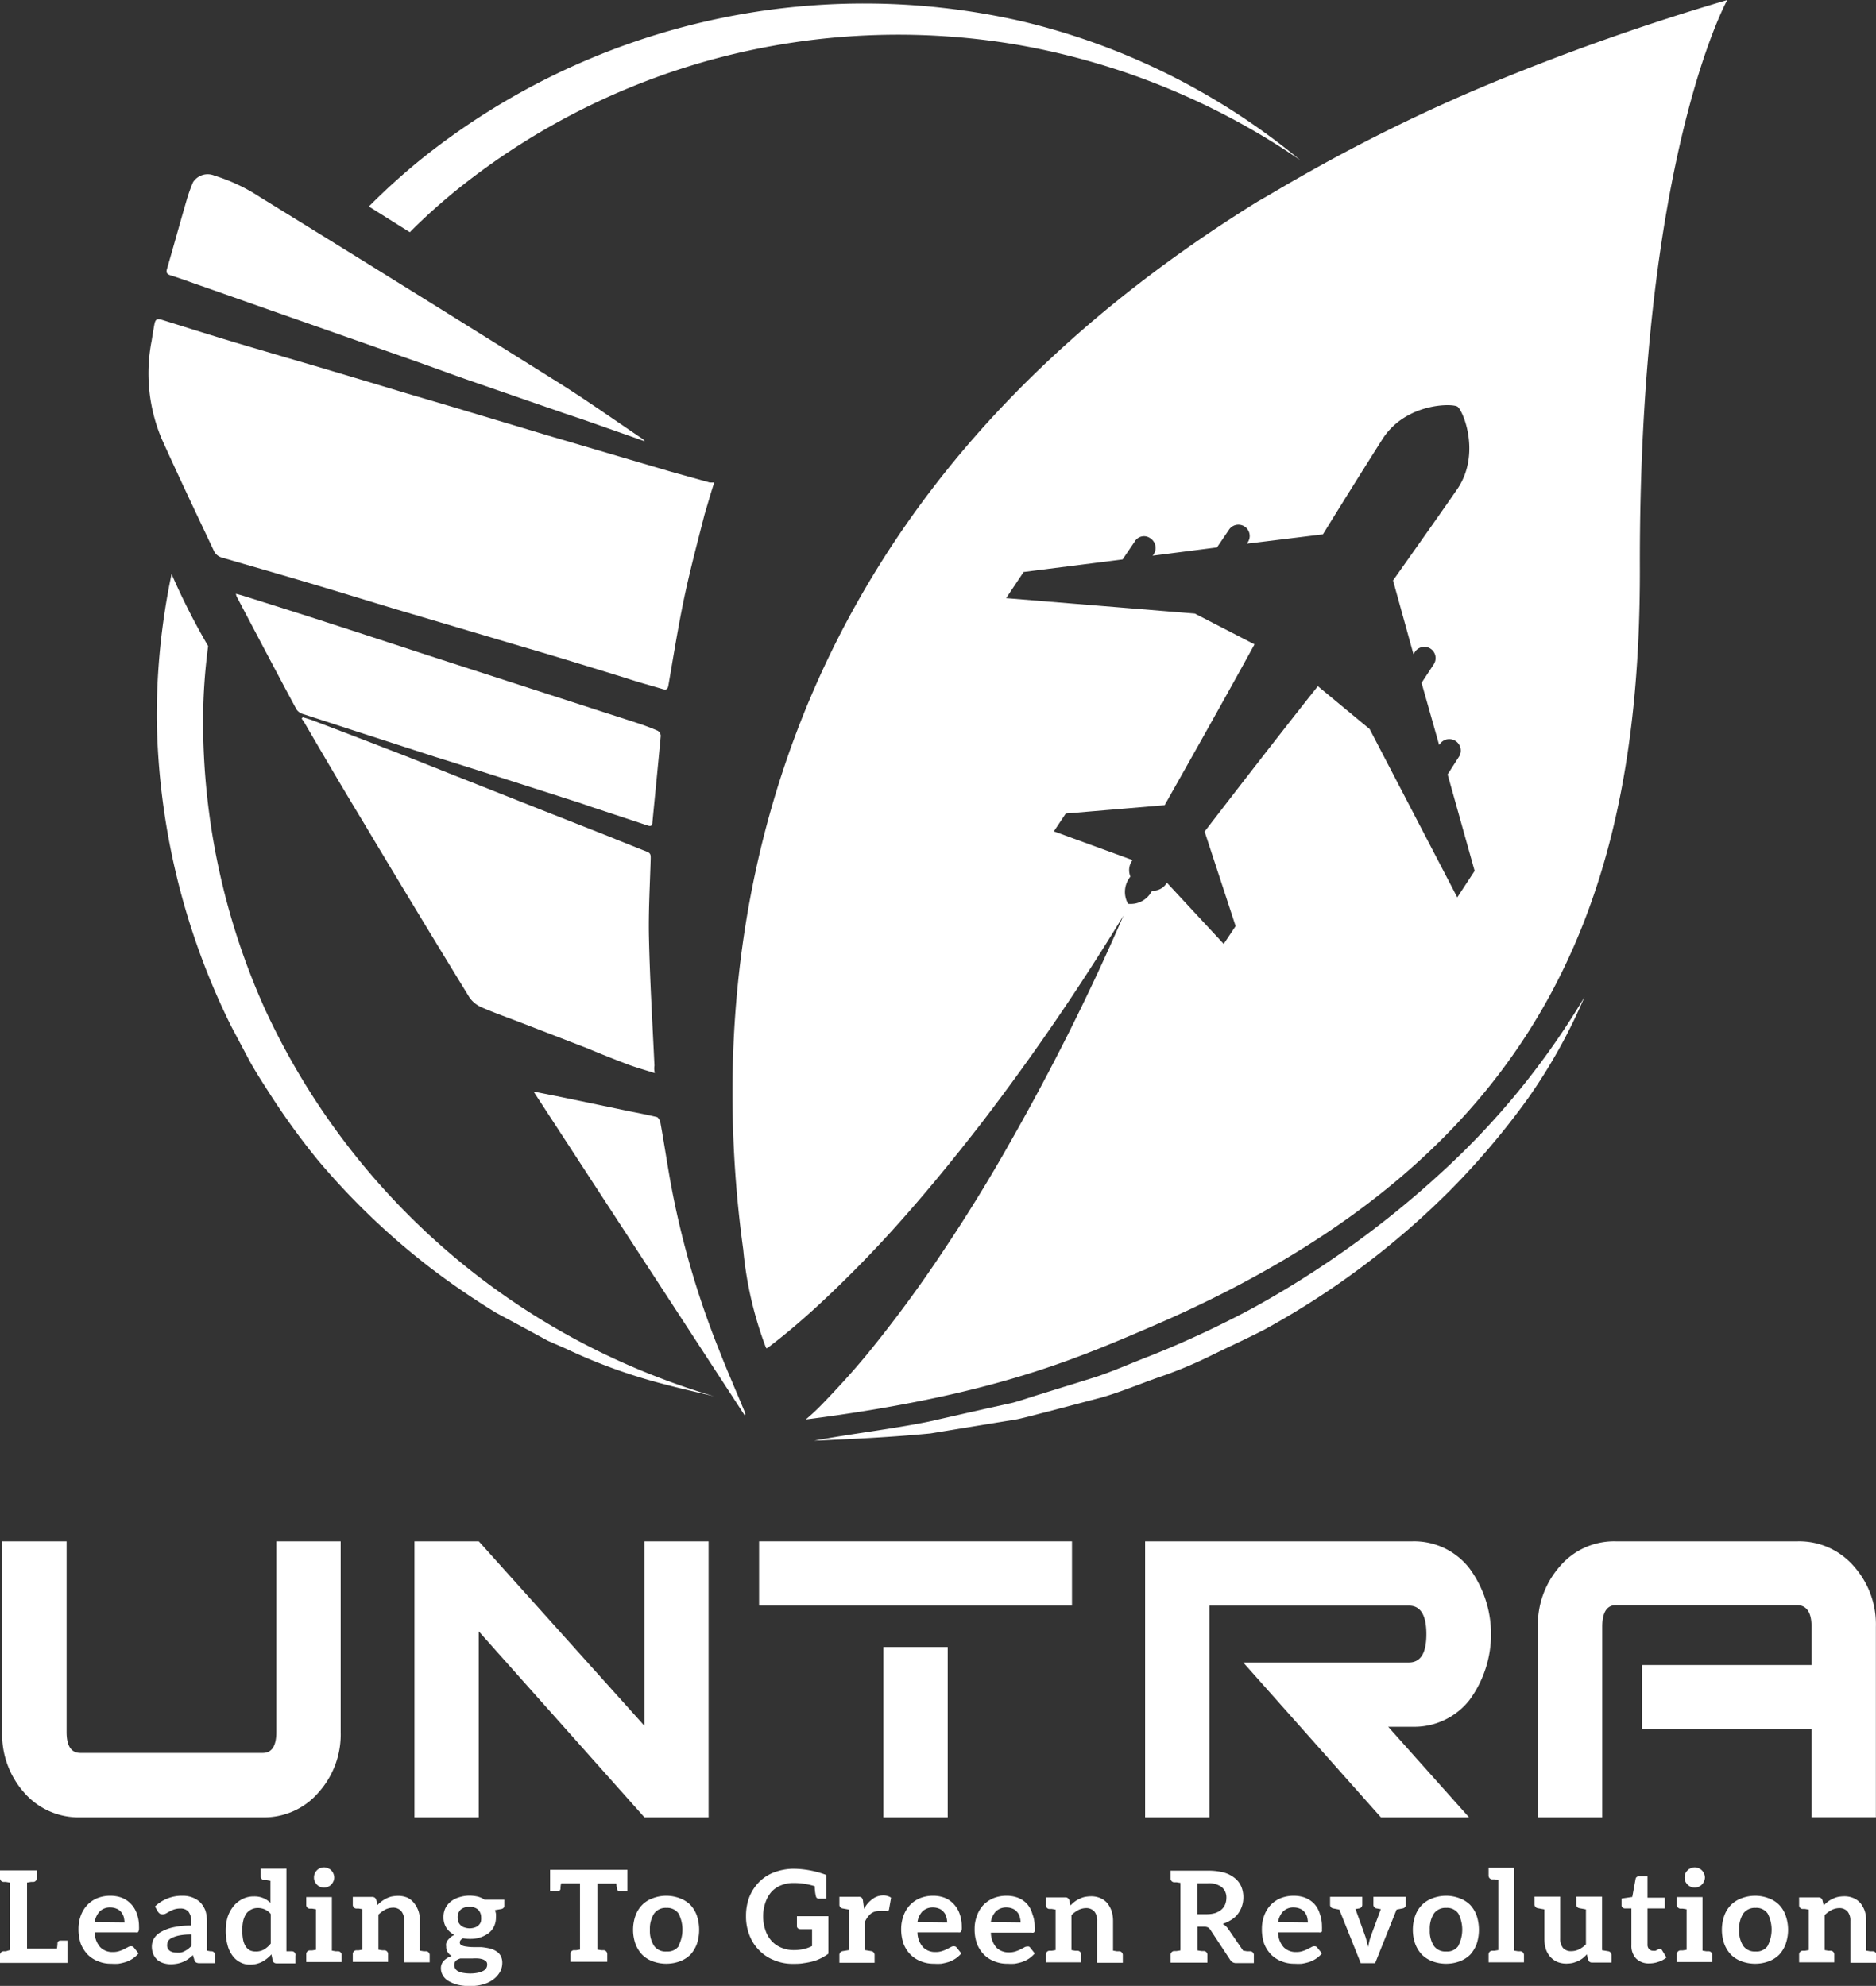 <svg xmlns="http://www.w3.org/2000/svg" viewBox="0 0 174.95 185.23"><rect x="0" y="0" width="174.95" height="185.23" fill="#333333" stroke="none"/><defs><style>.cls-1{fill:#fff;}</style></defs><g id="Layer_2" data-name="Layer 2"><g id="Layer_1-2" data-name="Layer 1"><path class="cls-1" d="M138.73,7.9a160.4,160.4,0,0,0-18,8.9c-1.17.66-2.31,1.36-3.45,2C104.07,27,94.23,36.07,87,45.5c-14.55,19-18.58,39.35-18.69,55.68a107.27,107.27,0,0,0,1,15.35,34.7,34.7,0,0,0,2.09,9.09l.08.15a3,3,0,0,0,.39-.27c1.47-1.12,2.89-2.34,4.28-3.61a112.36,112.36,0,0,0,8-8.18c2.57-2.9,5-5.89,7.41-9a218.48,218.48,0,0,0,13.21-19.31,218.38,218.38,0,0,1-10.54,21.1c-1.94,3.44-4,6.8-6.22,10.11a120.13,120.13,0,0,1-7.16,9.72c-1.28,1.55-2.67,3.08-4.12,4.58a20.19,20.19,0,0,1-1.59,1.49c17.14-2.21,24.75-5.45,32.16-8.63,36.42-15.62,45.64-39.72,45.63-70.55C152.8,14.82,161.08,0,161.08,0A219.9,219.9,0,0,0,138.73,7.9ZM136,45.47c-.54.81-3,4.31-6.09,8.67L131.81,61l.11-.14A1.05,1.05,0,1,1,133.68,62l-1.11,1.69,1.64,5.79.11-.14a1.07,1.07,0,0,1,1.77,1.19L135,72.23l2.52,9-1.62,2.47L127.73,68l-4.83-4c-4.22,5.3-10.56,13.56-10.56,13.56l2.89,8.82-1.11,1.66-5.3-5.71a1.5,1.5,0,0,1-1.39.75,2.21,2.21,0,0,1-2.23,1.22,2.26,2.26,0,0,1,.22-2.54,1.54,1.54,0,0,1,.2-1.54l-7.34-2.68,1.11-1.66,9.22-.78s5.14-9.07,8.38-15l-5.56-2.87-17.6-1.44,1.63-2.44,9.23-1.17,1.12-1.65a1,1,0,0,1,1.47-.32,1.07,1.07,0,0,1,.32,1.47l-.11.15,6-.77,1.12-1.65a1.05,1.05,0,1,1,1.76,1.16l-.08.14,7.08-.87c2.81-4.55,5.09-8.16,5.63-9,2.17-3.24,6.42-3.24,6.92-2.91S138.09,42.2,136,45.47Z"></path><path class="cls-1" d="M75.93,134.38c3.56-.67,7.15-1.07,10.67-1.78l5.25-1.19,2.63-.58c.86-.24,1.71-.54,2.57-.8l5.12-1.59c1.69-.56,3.33-1.3,5-1.94a93.59,93.59,0,0,0,9.69-4.51,90.27,90.27,0,0,0,17.33-12.42A72,72,0,0,0,147.76,93a51.49,51.49,0,0,1-5.3,9.5,71.92,71.92,0,0,1-7.05,8.35A76,76,0,0,1,117.94,124c-1.62.84-3.29,1.59-4.93,2.4a40.56,40.56,0,0,1-5.06,2.1c-1.72.61-3.41,1.32-5.16,1.83l-5.29,1.39c-.89.22-1.76.47-2.65.66l-2.7.44-5.38.88C83.16,134.05,79.53,134.22,75.93,134.38Z"></path><path class="cls-1" d="M66.58,45.09C66.28,46,66,47,65.7,48c-.66,2.59-1.35,5.17-1.9,7.79s-1,5.44-1.47,8.16c-.07.39-.25.41-.57.31-1.11-.33-2.23-.63-3.34-1-3.24-1-6.47-2-9.71-2.94l-6.3-1.87-5.3-1.57c-2.76-.83-5.51-1.68-8.27-2.5S23.39,52.79,20.67,52a1.18,1.18,0,0,1-.68-.53c-1.66-3.52-3.32-7-4.93-10.58a15.75,15.75,0,0,1-.92-9.1c.08-.5.16-1,.25-1.49s.2-.63.77-.45c1.86.58,3.73,1.17,5.6,1.74s3.64,1.08,5.46,1.62c1.6.47,3.2.93,4.79,1.41,2.31.68,4.61,1.38,6.91,2.07,1.86.55,3.72,1.09,5.57,1.65L51,40.59,62.58,44l3.59,1a2.84,2.84,0,0,0,.42,0Z"></path><path class="cls-1" d="M61.06,100.09c-.87-.28-1.65-.49-2.41-.77-1.3-.49-2.58-1-3.87-1.54L48.62,95.4c-1.23-.48-2.48-.91-3.69-1.44a2.69,2.69,0,0,1-1.14-.91q-5.05-8.23-10-16.52c-1.82-3-3.58-6-5.36-9.06-.09-.16-.2-.3-.3-.45l.11-.12c.33.1.67.19,1,.32,2.26.86,4.52,1.72,6.78,2.6,2,.76,3.93,1.54,5.89,2.32l8.66,3.43,5.79,2.28c1.35.54,2.68,1.08,4,1.6.35.14.32.37.32.65-.07,2.48-.22,5-.16,7.43.09,4,.33,7.91.51,11.86C61,99.59,61,99.78,61.06,100.09Z"></path><path class="cls-1" d="M22,55.38l.56.15c2.62.83,5.25,1.65,7.86,2.5,3.88,1.25,7.74,2.53,11.61,3.78l17.31,5.6c.68.22,1.36.47,2,.75a.6.6,0,0,1,.28.47c-.25,2.7-.52,5.4-.78,8.09,0,.31-.17.37-.43.28L55,75.21l-.92-.32C49.6,73.46,45.1,72,40.6,70.6q-6.18-2-12.34-4a1.07,1.07,0,0,1-.62-.45c-1.88-3.49-3.72-7-5.57-10.51A1,1,0,0,1,22,55.38Z"></path><path class="cls-1" d="M60.13,41.16l-5.69-2-1.9-.64c-2.89-1-5.78-2-8.67-3-1.76-.61-3.5-1.26-5.26-1.88l-6.86-2.41-6.55-2.3-6.39-2.25c-1-.34-1.94-.7-2.91-1-.33-.11-.43-.24-.33-.59.62-2.13,1.21-4.28,1.83-6.41A14.71,14.71,0,0,1,18,17a1.62,1.62,0,0,1,2-.62,16.75,16.75,0,0,1,4.24,2Q38.22,27,52.12,35.71c2.64,1.66,5.19,3.47,7.79,5.22C60,41,60,41,60.13,41.16Z"></path><path class="cls-1" d="M49.76,101.81c1.19.24,2.29.45,3.38.68l5.08,1.06c1,.21,2,.39,3,.63.16,0,.34.35.37.55.32,1.75.58,3.5.89,5.25a81.12,81.12,0,0,0,4.58,15.94c.78,2,1.61,3.88,2.41,5.82a.32.32,0,0,1,0,.31Z"></path><path class="cls-1" d="M61.74,128.6c1.57.6,3.2,1.15,4.84,1.63-1.48-.35-3-.69-4.48-1.08a51,51,0,0,1-9.33-3.36l-1.67-.73-1.6-.87-3.23-1.74a72.82,72.82,0,0,1-6.06-4.14,67.34,67.34,0,0,1-10.63-10.18,67.75,67.75,0,0,1-4.35-6c-.64-1-1.35-2.08-1.94-3.15l-1.74-3.28A66.68,66.68,0,0,1,14.62,67,64.59,64.59,0,0,1,16,53.54a64,64,0,0,0,3.41,6.72A53.61,53.61,0,0,0,18.94,67a65.41,65.41,0,0,0,5.81,27.21A66.74,66.74,0,0,0,61.74,128.6Z"></path><path class="cls-1" d="M121.25,14.93A67,67,0,0,0,94.9,4.18a66.17,66.17,0,0,0-28,1.24A65.48,65.48,0,0,0,42.13,18.09c-1.34,1.12-2.65,2.29-3.91,3.57l-3.82-2.4a60.51,60.51,0,0,1,5-4.51A66,66,0,0,1,95.36,2,63.9,63.9,0,0,1,121.25,14.93Z"></path><path class="cls-1" d="M7.5,169.51h17a6.7,6.7,0,0,0,5.27-2.4,8.09,8.09,0,0,0,2-5.56V143.76h-6v17.79c0,1.3-.42,1.95-1.27,1.95H7.5q-1.29,0-1.29-1.95V143.76H.2v17.79a8.17,8.17,0,0,0,2,5.59A6.74,6.74,0,0,0,7.5,169.51Z"></path><polygon class="cls-1" points="60.1 160.97 44.65 143.76 38.65 143.76 38.65 169.51 44.65 169.51 44.65 152.16 60.1 169.51 66.08 169.51 66.08 143.76 60.1 143.76 60.1 160.97"></polygon><rect class="cls-1" x="70.79" y="143.76" width="29.18" height="6"></rect><rect class="cls-1" x="82.38" y="153.62" width="6" height="15.89"></rect><path class="cls-1" d="M112.79,149.76h18.6c1.09,0,1.63.89,1.63,2.66s-.54,2.64-1.63,2.64H115.94l12.84,14.45H137l-7.54-8.45h2.29a6.55,6.55,0,0,0,5.3-2.51,10.38,10.38,0,0,0,0-12.25,6.52,6.52,0,0,0-5.3-2.54H106.79v25.75h6Z"></path><path class="cls-1" d="M168.94,151.72v3.58H153.13v6h15.81v8.2h6V151.72a8.13,8.13,0,0,0-2-5.57,6.74,6.74,0,0,0-5.27-2.39h-17a6.65,6.65,0,0,0-5.25,2.39,8.21,8.21,0,0,0-2,5.57v17.79h6V151.72c0-1.3.42-2,1.25-2h17C168.5,149.76,168.94,150.42,168.94,151.72Z"></path><path class="cls-1" d="M5.36,181.23s0,.21-.05.51H2.52v-6.15l.36-.06.18,0h.07a.35.35,0,0,0,.3-.37v-.71H0v.71a.35.35,0,0,0,.3.37H.37l.18,0,.36.06v6.3L.55,182l-.18,0H.3a.35.35,0,0,0-.3.38v.7H6.29V181H5.64A.26.26,0,0,0,5.36,181.23Z"></path><path class="cls-1" d="M12.19,177.56a2.38,2.38,0,0,0-.84-.56,3.12,3.12,0,0,0-1.07-.18,3.28,3.28,0,0,0-1.25.24,2.79,2.79,0,0,0-.92.65,2.91,2.91,0,0,0-.59,1,3.52,3.52,0,0,0-.2,1.18,4.17,4.17,0,0,0,.22,1.43,3.18,3.18,0,0,0,.65,1,2.81,2.81,0,0,0,1,.63,3.11,3.11,0,0,0,1.19.21,5.16,5.16,0,0,0,.67,0,5.17,5.17,0,0,0,.68-.16,2.7,2.7,0,0,0,.64-.31,2.8,2.8,0,0,0,.55-.49l-.43-.54a.35.35,0,0,0-.11-.1.5.5,0,0,0-.44.05l-.35.18a2.91,2.91,0,0,1-.46.19,1.78,1.78,0,0,1-.61.09,1.57,1.57,0,0,1-1.17-.45,2.12,2.12,0,0,1-.52-1.39h3.8a.42.42,0,0,0,.17,0c.05,0,.09,0,.11-.1a.43.43,0,0,0,.05-.17,2.16,2.16,0,0,0,0-.28,3.32,3.32,0,0,0-.2-1.18A2.35,2.35,0,0,0,12.19,177.56Zm-3.36,1.72a1.83,1.83,0,0,1,.47-1,1.35,1.35,0,0,1,1-.37,1.5,1.5,0,0,1,.58.12,1,1,0,0,1,.41.3,1.34,1.34,0,0,1,.24.44,2.34,2.34,0,0,1,.08.54Z"></path><path class="cls-1" d="M19.75,182l-.13,0-.32-.06v-2.73a3.27,3.27,0,0,0-.14-1,2.41,2.41,0,0,0-.46-.75A2.14,2.14,0,0,0,18,177a2.5,2.5,0,0,0-1-.18,3.62,3.62,0,0,0-2.55,1l.27.47a.77.77,0,0,0,.17.19.46.46,0,0,0,.26.07.62.62,0,0,0,.33-.08l.32-.18a2.76,2.76,0,0,1,.42-.19,1.72,1.72,0,0,1,.6-.09.94.94,0,0,1,.76.3,1.49,1.49,0,0,1,.26.93v.36a7.22,7.22,0,0,0-1.76.18,4,4,0,0,0-1.13.45,1.69,1.69,0,0,0-.61.61,1.52,1.52,0,0,0-.18.7,1.93,1.93,0,0,0,.13.72,1.64,1.64,0,0,0,.37.53,1.61,1.61,0,0,0,.56.31,2.36,2.36,0,0,0,.72.11,3.58,3.58,0,0,0,.6-.06,2.67,2.67,0,0,0,1-.42,4.88,4.88,0,0,0,.45-.37l.13.43a.38.38,0,0,0,.18.26.69.69,0,0,0,.34.06h1.41v-.71A.34.34,0,0,0,19.75,182Zm-1.89-.5c-.11.11-.22.2-.32.29a2.9,2.9,0,0,1-.33.2,1.16,1.16,0,0,1-.37.13,1.82,1.82,0,0,1-.42,0,1,1,0,0,1-.6-.17.63.63,0,0,1-.23-.56.7.7,0,0,1,.11-.38.87.87,0,0,1,.37-.28,3,3,0,0,1,.71-.22,5.54,5.54,0,0,1,1.08-.08Z"></path><path class="cls-1" d="M27.25,182h-.07l-.16,0-.31,0v-7.71H24.32v.71a.35.35,0,0,0,.3.37h.08s.09,0,.18,0l.34.06v2.05a2.1,2.1,0,0,0-1.53-.6,2.28,2.28,0,0,0-1.09.25,2.58,2.58,0,0,0-.83.67,3.11,3.11,0,0,0-.54,1,4.38,4.38,0,0,0-.18,1.27,5,5,0,0,0,.17,1.35,2.79,2.79,0,0,0,.47,1,2,2,0,0,0,.72.61,1.82,1.82,0,0,0,.91.21,2.34,2.34,0,0,0,1.14-.27,3.07,3.07,0,0,0,.85-.68l.12.56a.31.31,0,0,0,.13.21.45.45,0,0,0,.24.07h1.75v-.71A.34.34,0,0,0,27.25,182Zm-2-.72a2.41,2.41,0,0,1-.62.55,1.49,1.49,0,0,1-.79.19,1.24,1.24,0,0,1-.52-.1,1.09,1.09,0,0,1-.39-.35,1.75,1.75,0,0,1-.25-.6,4.18,4.18,0,0,1-.08-.93,3.58,3.58,0,0,1,.09-.92,2.06,2.06,0,0,1,.29-.65,1.32,1.32,0,0,1,.47-.38,1.29,1.29,0,0,1,.6-.13,1.56,1.56,0,0,1,.64.13,1.48,1.48,0,0,1,.56.43Z"></path><path class="cls-1" d="M31.56,182h-.07l-.18,0-.36-.06v-5H28.56v.71a.34.34,0,0,0,.3.37h.07l.18,0,.36.06v3.78l-.36.06-.18,0h-.07a.35.35,0,0,0-.3.38v.7h3.3v-.7A.35.35,0,0,0,31.56,182Z"></path><path class="cls-1" d="M30.59,174.26a.83.83,0,0,0-.75,0,.7.7,0,0,0-.29.19.93.93,0,0,0-.2.3.94.94,0,0,0-.07.37.86.86,0,0,0,.07.36,1,1,0,0,0,.2.3.84.84,0,0,0,.29.2,1,1,0,0,0,.37.08,1,1,0,0,0,.38-.08.88.88,0,0,0,.3-.2,1,1,0,0,0,.2-.3.86.86,0,0,0,.08-.36,1,1,0,0,0-.08-.37.93.93,0,0,0-.2-.3A.73.73,0,0,0,30.59,174.26Z"></path><path class="cls-1" d="M39.77,182H39.7l-.18,0-.36-.06v-2.73a2.87,2.87,0,0,0-.13-.95,2.5,2.5,0,0,0-.4-.74A1.8,1.8,0,0,0,38,177a2.19,2.19,0,0,0-.9-.17,3.44,3.44,0,0,0-.58.06,2.6,2.6,0,0,0-.49.18,2.88,2.88,0,0,0-.83.62l-.11-.48a.36.36,0,0,0-.37-.28H32.9v.71a.35.35,0,0,0,.3.37h.07l.18,0,.35.06v3.78l-.35.06-.18,0H33.2a.35.35,0,0,0-.3.38v.7h3.29v-.7a.35.35,0,0,0-.3-.38h-.07l-.18,0-.35-.06v-3.27a3,3,0,0,1,.63-.47,1.67,1.67,0,0,1,.72-.18,1,1,0,0,1,.78.32,1.33,1.33,0,0,1,.27.87v3.91h2.38v-.7A.35.35,0,0,0,39.77,182Z"></path><path class="cls-1" d="M44.56,176.9a3.49,3.49,0,0,0-.74-.09,3.16,3.16,0,0,0-1,.15,2.33,2.33,0,0,0-.77.39,1.91,1.91,0,0,0-.51.62,1.87,1.87,0,0,0-.18.83,1.81,1.81,0,0,0,.26,1,2,2,0,0,0,.75.67,1.39,1.39,0,0,0-.36.23,2.2,2.2,0,0,0-.26.27,1.28,1.28,0,0,0-.14.29.74.74,0,0,0,0,.29.92.92,0,0,0,.15.55,1,1,0,0,0,.36.34,1.9,1.9,0,0,0-.74.45,1,1,0,0,0-.26.73,1.19,1.19,0,0,0,.17.61,1.38,1.38,0,0,0,.5.52,3.56,3.56,0,0,0,.85.36,4.55,4.55,0,0,0,1.23.13,4.08,4.08,0,0,0,1.26-.18,2.72,2.72,0,0,0,.93-.48,2.17,2.17,0,0,0,.58-.68,1.72,1.72,0,0,0,.2-.79,1.33,1.33,0,0,0-.17-.72,1.16,1.16,0,0,0-.45-.43,1.84,1.84,0,0,0-.63-.24,5.57,5.57,0,0,0-.73-.11c-.25,0-.48,0-.72,0a3.93,3.93,0,0,1-.63-.05,1.34,1.34,0,0,1-.46-.12.28.28,0,0,1-.17-.27c0-.15.1-.27.29-.39a3.16,3.16,0,0,0,.69.06,2.81,2.81,0,0,0,.94-.14,2.67,2.67,0,0,0,.77-.4,1.68,1.68,0,0,0,.5-.62,1.87,1.87,0,0,0,.18-.83,2.1,2.1,0,0,0,0-.36,2.62,2.62,0,0,0-.09-.33l.56-.1a.41.41,0,0,0,.24-.11.31.31,0,0,0,.07-.21v-.55H45.2A2.06,2.06,0,0,0,44.56,176.9Zm-1.63,5.77.56,0c.19,0,.39,0,.58,0a4.34,4.34,0,0,1,.53,0,1.8,1.8,0,0,1,.44.09,1,1,0,0,1,.29.18.39.39,0,0,1,.1.29.6.6,0,0,1-.08.33.7.7,0,0,1-.29.27,2,2,0,0,1-.49.17,3.65,3.65,0,0,1-.72.07,4.18,4.18,0,0,1-.68-.06,1.61,1.61,0,0,1-.47-.16.6.6,0,0,1-.25-.25.61.61,0,0,1,.07-.73A1.36,1.36,0,0,1,42.93,182.67Zm1.91-3.42a.78.78,0,0,1-.21.32.84.84,0,0,1-.33.2,1.48,1.48,0,0,1-1,0,.77.77,0,0,1-.35-.21.9.9,0,0,1-.21-.31,1.35,1.35,0,0,1-.06-.41,1,1,0,0,1,.27-.72,1.15,1.15,0,0,1,.83-.26,1.1,1.1,0,0,1,.81.26,1,1,0,0,1,.28.72A1.35,1.35,0,0,1,44.84,179.25Z"></path><path class="cls-1" d="M51.49,174.4H51.3v2H52a.25.25,0,0,0,.27-.23c0-.07,0-.24.06-.5h1.76v6.17l-.34.06-.18,0h-.08a.35.35,0,0,0-.3.38v.7h3.44v-.7a.36.36,0,0,0-.32-.38h-.07l-.18,0-.35-.06v-6.16h1.77a3,3,0,0,0,.06.49.26.26,0,0,0,.28.23h.69v-2h-7Z"></path><path class="cls-1" d="M64.39,177.68a2.72,2.72,0,0,0-1-.63,3.54,3.54,0,0,0-2.51,0,2.63,2.63,0,0,0-1,.63,2.78,2.78,0,0,0-.62,1,4,4,0,0,0,0,2.63,3,3,0,0,0,.62,1,2.63,2.63,0,0,0,1,.63,3.69,3.69,0,0,0,2.51,0,2.72,2.72,0,0,0,1-.63,3.08,3.08,0,0,0,.6-1,4.22,4.22,0,0,0,0-2.63A2.89,2.89,0,0,0,64.39,177.68Zm-1.08,3.82a1.27,1.27,0,0,1-1.13.52A1.31,1.31,0,0,1,61,181.5a2.53,2.53,0,0,1-.39-1.5,2.6,2.6,0,0,1,.39-1.52,1.32,1.32,0,0,1,1.15-.53,1.28,1.28,0,0,1,1.13.53,3.27,3.27,0,0,1,0,3Z"></path><path class="cls-1" d="M74.32,179.64a.26.26,0,0,0,.08.21.35.35,0,0,0,.25.09h1.08v1.57a3.37,3.37,0,0,1-.77.28,4.3,4.3,0,0,1-.94.1,3,3,0,0,1-1.14-.22,2.56,2.56,0,0,1-.9-.61,2.78,2.78,0,0,1-.59-1,3.92,3.92,0,0,1-.22-1.34,3.78,3.78,0,0,1,.21-1.26,2.86,2.86,0,0,1,.56-1,2.44,2.44,0,0,1,.89-.61,3,3,0,0,1,1.15-.22,6.46,6.46,0,0,1,2,.3c0,.52.09.83.11.94a.26.26,0,0,0,.28.22h.69v-2.21A9,9,0,0,0,74,174.3H74a5.28,5.28,0,0,0-1.79.33,3.9,3.9,0,0,0-1.42.91,4.29,4.29,0,0,0-.91,1.4,4.91,4.91,0,0,0-.31,1.79,4.71,4.71,0,0,0,.33,1.79,4,4,0,0,0,.91,1.4,3.82,3.82,0,0,0,1.38.91,4.43,4.43,0,0,0,1.74.34c.36,0,.68,0,1-.06a7.23,7.23,0,0,0,.88-.17,4,4,0,0,0,.75-.29,4.89,4.89,0,0,0,.69-.42v-3.5H74.32Z"></path><path class="cls-1" d="M81.35,177.14a2.55,2.55,0,0,0-.77.9l-.1-.75a.52.52,0,0,0-.12-.29.41.41,0,0,0-.31-.08H78.28v.71a.34.34,0,0,0,.29.37l.6.11v3.78l-.6.1a.35.35,0,0,0-.29.38v.7h3.28v-.7a.35.35,0,0,0-.3-.38l-.6-.1v-2.64a2.2,2.2,0,0,1,.55-.76,1.25,1.25,0,0,1,.8-.25,1.67,1.67,0,0,1,.42,0l.24,0a.31.31,0,0,0,.16,0,.27.27,0,0,0,.08-.15L83.1,177a1.26,1.26,0,0,0-.76-.21A1.62,1.62,0,0,0,81.35,177.14Z"></path><path class="cls-1" d="M88.91,177.56a2.3,2.3,0,0,0-.84-.56,3,3,0,0,0-1.06-.18,3.28,3.28,0,0,0-1.25.24,2.79,2.79,0,0,0-.92.65,2.75,2.75,0,0,0-.59,1,3.53,3.53,0,0,0-.21,1.18,4.16,4.16,0,0,0,.23,1.43,3,3,0,0,0,.65,1,2.81,2.81,0,0,0,1,.63,3.11,3.11,0,0,0,1.19.21,5.29,5.29,0,0,0,.67,0,5.58,5.58,0,0,0,.68-.16,2.9,2.9,0,0,0,.64-.31,2.8,2.8,0,0,0,.55-.49l-.43-.54a.35.35,0,0,0-.11-.1.5.5,0,0,0-.44.05l-.35.18a2.91,2.91,0,0,1-.46.19,1.82,1.82,0,0,1-.61.09,1.57,1.57,0,0,1-1.17-.45,2.12,2.12,0,0,1-.52-1.39h3.8a.44.44,0,0,0,.17,0,.27.27,0,0,0,.11-.1.71.71,0,0,0,.05-.17,2.16,2.16,0,0,0,0-.28,3.32,3.32,0,0,0-.2-1.18A2.51,2.51,0,0,0,88.91,177.56Zm-3.35,1.72a1.83,1.83,0,0,1,.46-1,1.38,1.38,0,0,1,1-.37,1.5,1.5,0,0,1,.58.12,1,1,0,0,1,.4.3,1.05,1.05,0,0,1,.24.44,1.91,1.91,0,0,1,.09.54Z"></path><path class="cls-1" d="M95.76,177.56a2.3,2.3,0,0,0-.84-.56,3,3,0,0,0-1.06-.18,3.28,3.28,0,0,0-1.25.24,2.94,2.94,0,0,0-.93.65,2.88,2.88,0,0,0-.58,1,3.29,3.29,0,0,0-.21,1.18,3.94,3.94,0,0,0,.23,1.43,3,3,0,0,0,.65,1,2.72,2.72,0,0,0,1,.63,3.07,3.07,0,0,0,1.19.21,5.29,5.29,0,0,0,.67,0,5.58,5.58,0,0,0,.68-.16,2.9,2.9,0,0,0,.64-.31,2.8,2.8,0,0,0,.55-.49l-.43-.54a.35.35,0,0,0-.11-.1.47.47,0,0,0-.17,0,.45.45,0,0,0-.27.08l-.35.18a2.91,2.91,0,0,1-.46.19,1.82,1.82,0,0,1-.61.09,1.59,1.59,0,0,1-1.18-.45,2.12,2.12,0,0,1-.51-1.39h3.8a.44.44,0,0,0,.17,0,.27.27,0,0,0,.11-.1.47.47,0,0,0,0-.17,1.14,1.14,0,0,0,0-.28,3.1,3.1,0,0,0-.21-1.18A2.35,2.35,0,0,0,95.76,177.56Zm-3.36,1.72a1.9,1.9,0,0,1,.47-1,1.38,1.38,0,0,1,1-.37,1.5,1.5,0,0,1,.58.12,1,1,0,0,1,.4.3,1.05,1.05,0,0,1,.24.44,1.91,1.91,0,0,1,.09.54Z"></path><path class="cls-1" d="M104.41,182h-.07l-.18,0-.36-.06v-2.73a3.16,3.16,0,0,0-.13-.95,2.5,2.5,0,0,0-.4-.74,1.75,1.75,0,0,0-.65-.48,2.13,2.13,0,0,0-.9-.17,3.43,3.43,0,0,0-.57.06,2.36,2.36,0,0,0-.49.18,2.24,2.24,0,0,0-.45.27,2.5,2.5,0,0,0-.38.35l-.11-.48a.36.36,0,0,0-.37-.28H97.54v.71a.34.34,0,0,0,.3.37h.07l.18,0,.35.06v3.78l-.35.06-.18,0h-.07a.35.35,0,0,0-.3.38v.7h3.28v-.7a.35.35,0,0,0-.3-.38h-.07l-.18,0-.35-.06v-3.27a3.09,3.09,0,0,1,.64-.47,1.67,1.67,0,0,1,.72-.18,1,1,0,0,1,.78.32,1.33,1.33,0,0,1,.26.87v3.91h2.39v-.7A.35.35,0,0,0,104.41,182Z"></path><path class="cls-1" d="M116.6,182h-.1l-.2,0-.37-.06-1.37-2a1.67,1.67,0,0,0-.53-.5,3.45,3.45,0,0,0,.82-.39,2.11,2.11,0,0,0,.6-.55,2.53,2.53,0,0,0,.5-1.53,2.53,2.53,0,0,0-.19-1,2,2,0,0,0-.6-.79,2.85,2.85,0,0,0-1-.52,5.68,5.68,0,0,0-1.53-.18h-3.46v.71a.34.34,0,0,0,.3.37h.07s.09,0,.18,0l.36.06v6.3l-.36.06-.18,0h-.07a.35.35,0,0,0-.3.38v.7h3.43v-.7a.35.35,0,0,0-.3-.38h-.08l-.17,0-.37-.06v-2.21h.62a.74.74,0,0,1,.36.07.66.66,0,0,1,.22.22l1.83,2.78a.69.69,0,0,0,.24.24.64.64,0,0,0,.36.08h1.62v-.7A.35.35,0,0,0,116.6,182Zm-3.23-3.58a2.68,2.68,0,0,1-.79.12h-.93v-2.88h.95a2,2,0,0,1,1.33.35,1.24,1.24,0,0,1,.44,1,1.68,1.68,0,0,1-.11.6,1.29,1.29,0,0,1-.33.48A1.57,1.57,0,0,1,113.37,178.41Z"></path><path class="cls-1" d="M122.55,177.56a2.38,2.38,0,0,0-.84-.56,3.12,3.12,0,0,0-1.07-.18,3.28,3.28,0,0,0-1.25.24,2.79,2.79,0,0,0-.92.65,2.91,2.91,0,0,0-.59,1,3.52,3.52,0,0,0-.2,1.18,4.17,4.17,0,0,0,.22,1.43,3.18,3.18,0,0,0,.65,1,2.81,2.81,0,0,0,1,.63,3.11,3.11,0,0,0,1.19.21,5.29,5.29,0,0,0,.67,0,5.17,5.17,0,0,0,.68-.16,2.7,2.7,0,0,0,.64-.31,2.8,2.8,0,0,0,.55-.49l-.43-.54a.35.35,0,0,0-.11-.1.5.5,0,0,0-.44.05l-.35.18a2.91,2.91,0,0,1-.46.19,1.78,1.78,0,0,1-.61.09,1.57,1.57,0,0,1-1.17-.45,2.12,2.12,0,0,1-.52-1.39H123a.42.42,0,0,0,.17,0s.09,0,.11-.1a.43.43,0,0,0,0-.17,2.16,2.16,0,0,0,0-.28,3.32,3.32,0,0,0-.2-1.18A2.35,2.35,0,0,0,122.55,177.56Zm-3.36,1.72a1.83,1.83,0,0,1,.47-1,1.35,1.35,0,0,1,1-.37,1.5,1.5,0,0,1,.58.12,1,1,0,0,1,.41.3,1.34,1.34,0,0,1,.24.44,2.34,2.34,0,0,1,.08.54Z"></path><path class="cls-1" d="M129.5,176.92h-1.42v.71a.34.34,0,0,0,.3.37l.39.07-.89,2.41c-.07.19-.13.39-.18.57l-.12.55a5.47,5.47,0,0,0-.13-.55,4.56,4.56,0,0,0-.17-.57l-.87-2.42.33-.06a.34.34,0,0,0,.3-.37v-.71h-3v.71a.34.34,0,0,0,.3.37l.56.11,2,5h1.34l2-5,.56-.11a.34.34,0,0,0,.3-.37v-.71H129.5Z"></path><path class="cls-1" d="M137.11,177.68a2.72,2.72,0,0,0-1-.63,3.52,3.52,0,0,0-1.25-.23,3.62,3.62,0,0,0-1.26.23,2.72,2.72,0,0,0-1,.63,2.78,2.78,0,0,0-.62,1,4,4,0,0,0,0,2.63,3,3,0,0,0,.62,1,2.72,2.72,0,0,0,1,.63,3.62,3.62,0,0,0,1.26.22,3.52,3.52,0,0,0,1.25-.22,2.72,2.72,0,0,0,1-.63,3.08,3.08,0,0,0,.6-1,4.22,4.22,0,0,0,0-2.63A2.89,2.89,0,0,0,137.11,177.68ZM136,181.5a1.26,1.26,0,0,1-1.13.52,1.31,1.31,0,0,1-1.15-.52,2.53,2.53,0,0,1-.38-1.5,2.6,2.6,0,0,1,.38-1.52,1.32,1.32,0,0,1,1.15-.53,1.27,1.27,0,0,1,1.13.53,3.27,3.27,0,0,1,0,3Z"></path><path class="cls-1" d="M141.82,182h-.07l-.18,0-.36-.06v-7.73h-2.39v.71a.35.35,0,0,0,.3.37h.07l.18,0,.36.06v6.54l-.36.06-.18,0h-.07a.35.35,0,0,0-.3.38v.7h3.3v-.7A.35.35,0,0,0,141.82,182Z"></path><path class="cls-1" d="M150,182l-.6-.1v-5H147v.71a.34.34,0,0,0,.3.37l.6.11v3.26a2.5,2.5,0,0,1-.64.47,1.65,1.65,0,0,1-.72.17,1,1,0,0,1-.78-.3,1.38,1.38,0,0,1-.26-.88v-3.91h-2.39v.71a.35.35,0,0,0,.3.37l.61.11v2.72a3.52,3.52,0,0,0,.13.95,2.06,2.06,0,0,0,.4.73,2,2,0,0,0,.65.49,2.29,2.29,0,0,0,.9.17,3.31,3.31,0,0,0,.56-.06,3.82,3.82,0,0,0,.51-.18,2.34,2.34,0,0,0,.43-.26q.19-.16.39-.36l.11.49a.36.36,0,0,0,.37.27h1.81v-.7A.35.35,0,0,0,150,182Z"></path><path class="cls-1" d="M154.9,181.8a.23.23,0,0,0-.12,0,.18.18,0,0,0-.1,0l-.13.07-.16.08a.75.75,0,0,1-.23,0,.49.49,0,0,1-.38-.16.6.6,0,0,1-.14-.44V178h1.62V177h-1.62V175h-.77a.35.35,0,0,0-.23.07.25.25,0,0,0-.11.18l-.31,1.68-1,.15v.6a.27.27,0,0,0,.09.23.31.31,0,0,0,.2.09h.63v3.43a1.72,1.72,0,0,0,.43,1.24,1.66,1.66,0,0,0,1.24.46,2.51,2.51,0,0,0,.86-.15,2.12,2.12,0,0,0,.74-.4l-.44-.72Z"></path><path class="cls-1" d="M159.38,182h-.07l-.18,0-.36-.06v-5h-2.39v.71a.35.35,0,0,0,.3.37h.07l.18,0,.36.06v3.78l-.36.06-.18,0h-.07a.35.35,0,0,0-.3.38v.7h3.3v-.7A.35.35,0,0,0,159.38,182Z"></path><path class="cls-1" d="M158.41,174.26a.81.81,0,0,0-.74,0,.64.64,0,0,0-.29.19.81.81,0,0,0-.21.3,1.16,1.16,0,0,0-.07.37,1,1,0,0,0,.07.36.9.9,0,0,0,.21.3.75.75,0,0,0,.29.2.9.9,0,0,0,.74,0,.79.79,0,0,0,.3-.2,1.07,1.07,0,0,0,.29-.66,1,1,0,0,0-.09-.37.79.79,0,0,0-.2-.3A.67.67,0,0,0,158.41,174.26Z"></path><path class="cls-1" d="M165.93,177.68a2.63,2.63,0,0,0-1-.63,3.52,3.52,0,0,0-1.25-.23,3.66,3.66,0,0,0-1.26.23,2.72,2.72,0,0,0-1,.63,2.78,2.78,0,0,0-.62,1,4,4,0,0,0,0,2.63,3,3,0,0,0,.62,1,2.72,2.72,0,0,0,1,.63,3.66,3.66,0,0,0,1.26.22,3.52,3.52,0,0,0,1.25-.22,2.63,2.63,0,0,0,1-.63,2.92,2.92,0,0,0,.6-1,4,4,0,0,0,0-2.63A2.74,2.74,0,0,0,165.93,177.68Zm-1.08,3.82a1.26,1.26,0,0,1-1.13.52,1.32,1.32,0,0,1-1.15-.52,2.53,2.53,0,0,1-.38-1.5,2.6,2.6,0,0,1,.38-1.52,1.33,1.33,0,0,1,1.15-.53,1.27,1.27,0,0,1,1.13.53,3.27,3.27,0,0,1,0,3Z"></path><path class="cls-1" d="M174.65,182h-.07l-.18,0-.36-.06v-2.73a3.16,3.16,0,0,0-.13-.95,2.5,2.5,0,0,0-.4-.74,1.75,1.75,0,0,0-.65-.48,2.13,2.13,0,0,0-.9-.17,3.43,3.43,0,0,0-.57.06,2.36,2.36,0,0,0-.49.18,2.24,2.24,0,0,0-.45.27,2.5,2.5,0,0,0-.38.35l-.11-.48a.36.36,0,0,0-.37-.28h-1.81v.71a.34.34,0,0,0,.3.37h.07l.18,0,.35.06v3.78l-.35.06-.18,0h-.07a.35.35,0,0,0-.3.38v.7h3.28v-.7a.35.35,0,0,0-.3-.38h-.07l-.18,0-.35-.06v-3.27a3.09,3.09,0,0,1,.64-.47,1.67,1.67,0,0,1,.72-.18,1,1,0,0,1,.78.32,1.33,1.33,0,0,1,.26.87v3.91H175v-.7A.35.35,0,0,0,174.65,182Z"></path></g></g></svg>